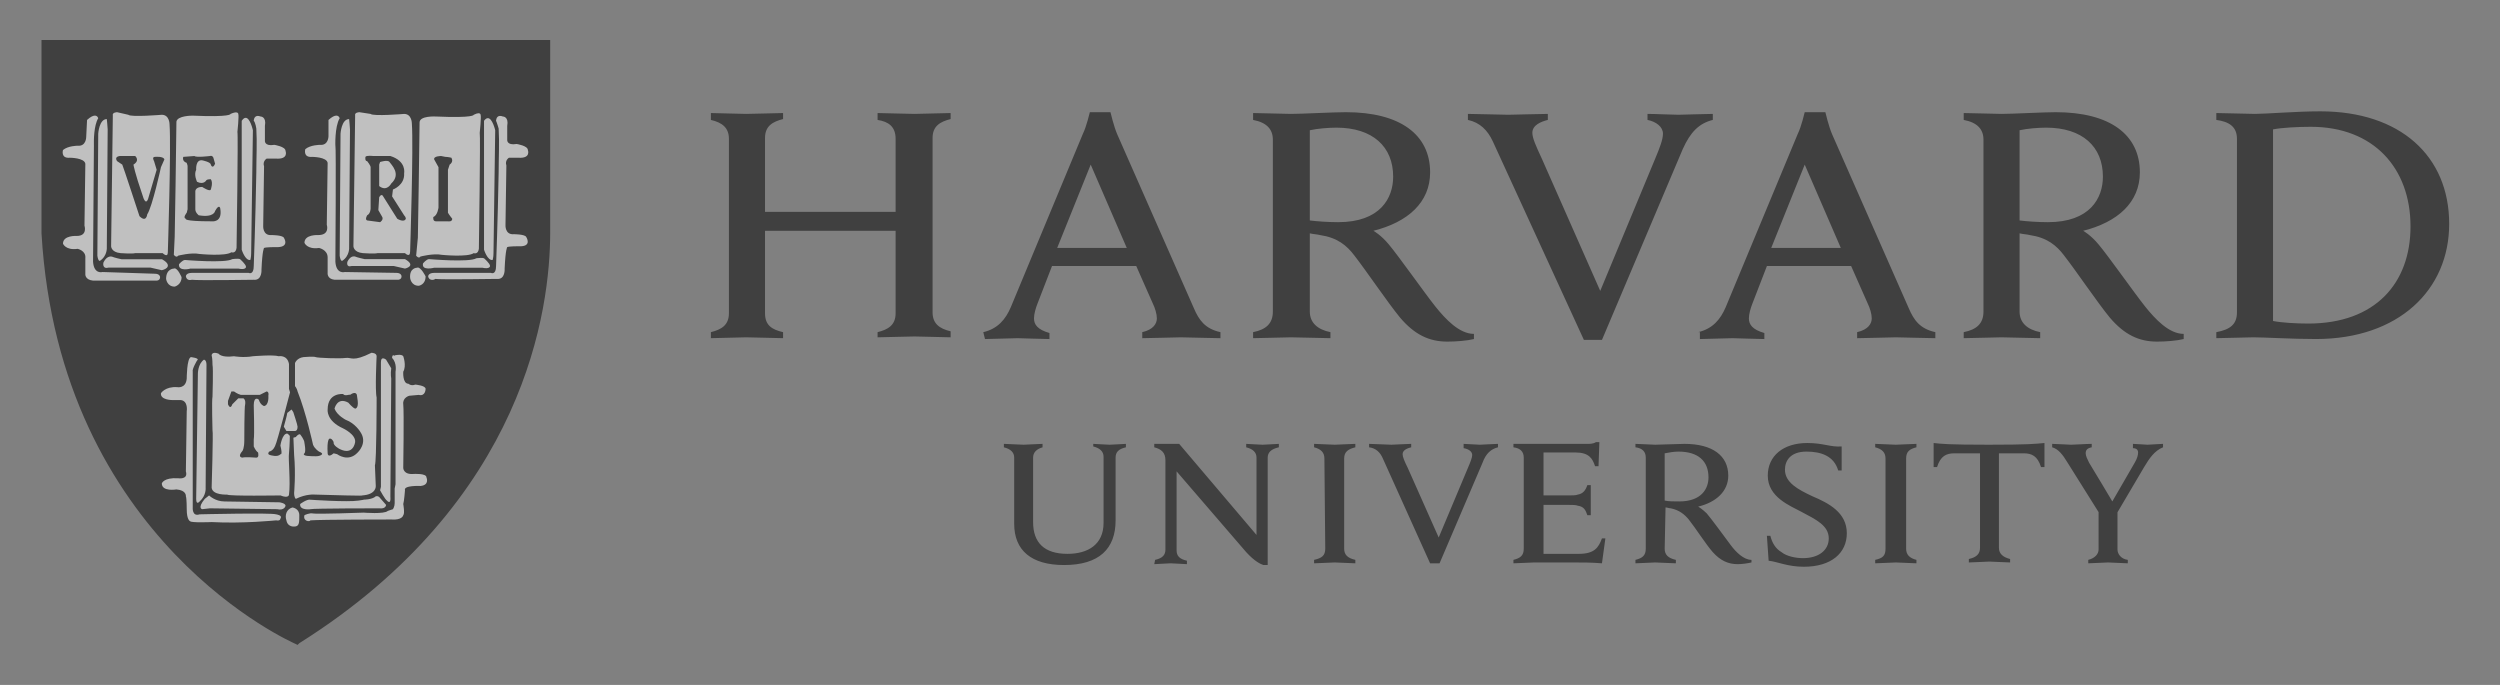 <svg width="146" height="40" viewBox="0 0 146 40" fill="none" xmlns="http://www.w3.org/2000/svg">
<rect x="0" y="0" width="146" height="40" fill="#808080" stroke="none"/>
<g opacity="0.5">
<path d="M59.229 26.725C59.229 26.424 59.029 26.223 58.627 26.123V25.922C58.828 25.922 59.581 25.972 59.781 25.972C59.932 25.972 60.684 25.922 60.885 25.922V26.123C60.534 26.223 60.333 26.424 60.333 26.725V30.488C60.333 31.693 60.986 32.345 62.34 32.345C63.545 32.345 64.448 31.793 64.448 30.539V26.675C64.448 26.374 64.247 26.173 63.846 26.073V25.922C63.996 25.922 64.599 25.972 64.799 25.972C65 25.972 65.602 25.922 65.753 25.922V26.123C65.301 26.223 65.151 26.424 65.151 26.725V30.388C65.151 32.044 64.197 32.998 62.14 32.998C60.233 32.998 59.229 32.145 59.229 30.589L59.229 26.725ZM67.459 32.696C67.91 32.596 68.061 32.395 68.061 32.094V26.875C68.061 26.424 67.81 26.223 67.409 26.123V25.922H68.864L73.38 31.241V26.725C73.38 26.424 73.18 26.223 72.778 26.122V25.922C72.929 25.922 73.531 25.972 73.732 25.972C73.932 25.972 74.534 25.922 74.685 25.922V26.122C74.233 26.223 74.033 26.424 74.033 26.725V32.997H73.782C73.631 32.947 73.28 32.796 72.778 32.245L68.713 27.527V32.144C68.713 32.445 68.864 32.646 69.316 32.746V32.947C69.165 32.947 68.563 32.897 68.362 32.897C68.161 32.897 67.559 32.947 67.409 32.947L67.459 32.696ZM103.187 31.291H103.388C103.488 31.693 103.689 32.044 104.04 32.245C104.342 32.495 104.893 32.596 105.295 32.596C106.198 32.596 106.8 32.144 106.8 31.442C106.8 30.689 106.048 30.338 105.195 29.886C104.542 29.535 103.238 29.033 103.238 27.779C103.238 26.624 104.141 25.872 105.546 25.872C106.499 25.872 106.901 26.123 107.553 26.072V27.477H107.352C107.101 26.624 106.349 26.373 105.496 26.373C104.542 26.373 104.241 26.925 104.241 27.427C104.241 28.18 104.994 28.581 105.847 28.983C106.8 29.384 107.854 29.936 107.854 31.141C107.854 32.295 106.951 33.098 105.345 33.098C104.392 33.098 103.789 32.797 103.288 32.746L103.187 31.291ZM122.607 29.986L120.751 27.026C120.449 26.524 120.199 26.223 119.847 26.122V25.922C120.098 25.922 120.801 25.972 120.951 25.972C121.152 25.972 121.855 25.922 122.156 25.922V26.122C121.905 26.173 121.804 26.273 121.804 26.474C121.804 26.624 121.905 26.825 122.005 27.026C122.105 27.176 123.36 29.284 123.36 29.284L124.665 27.026C124.815 26.775 124.865 26.574 124.865 26.424C124.865 26.273 124.765 26.173 124.564 26.173V25.922C124.765 25.922 125.267 25.972 125.417 25.972C125.568 25.972 126.12 25.922 126.321 25.922V26.122C125.819 26.323 125.518 26.775 125.217 27.277L123.561 30.087M123.661 29.736V32.094C123.661 32.345 123.862 32.646 124.263 32.696V32.897C124.062 32.897 123.31 32.847 123.109 32.847C122.908 32.847 122.206 32.897 121.955 32.897V32.696C122.356 32.596 122.557 32.345 122.557 32.094V29.836M88.385 25.922H92.701C92.851 25.922 93.052 25.922 93.202 25.821H93.403L93.353 27.227H93.152C93.002 26.775 92.801 26.424 91.998 26.424H90.141V28.933H91.597C91.797 28.933 92.048 28.933 92.149 28.883C92.45 28.832 92.6 28.632 92.701 28.331H92.901V30.087H92.701C92.6 29.786 92.5 29.585 92.149 29.535C92.048 29.485 91.797 29.485 91.597 29.485H90.141V32.345H92.199C93.102 32.345 93.353 31.994 93.554 31.442H93.754L93.554 32.897C92.901 32.847 92.5 32.847 91.747 32.847H89.589C89.389 32.847 88.636 32.897 88.385 32.897V32.696C88.787 32.596 88.987 32.445 88.987 32.044V26.725C88.987 26.374 88.787 26.173 88.385 26.123L88.385 25.922ZM77.345 26.775C77.345 26.424 77.144 26.223 76.743 26.122V25.922C76.994 25.922 77.696 25.972 77.947 25.972C78.148 25.972 78.901 25.922 79.152 25.922V26.122C78.75 26.223 78.499 26.373 78.499 26.775V32.044C78.499 32.395 78.7 32.596 79.152 32.696V32.897C78.901 32.897 78.198 32.847 77.947 32.847C77.747 32.847 76.994 32.897 76.743 32.897V32.696C77.195 32.596 77.395 32.445 77.395 32.044L77.345 26.775ZM110.114 26.775C110.114 26.424 109.913 26.223 109.512 26.122V25.922C109.762 25.922 110.515 25.972 110.716 25.972C110.917 25.972 111.669 25.922 111.92 25.922V26.122C111.519 26.223 111.318 26.373 111.318 26.775V32.044C111.318 32.395 111.519 32.596 111.92 32.696V32.897C111.669 32.897 110.967 32.847 110.716 32.847C110.515 32.847 109.762 32.897 109.512 32.897V32.696C109.963 32.596 110.114 32.445 110.114 32.044V26.775ZM116.135 25.972C113.777 25.972 113.375 25.922 112.924 25.872V27.277H113.124C113.325 26.624 113.676 26.474 114.128 26.474H115.633V31.994C115.633 32.345 115.433 32.545 114.981 32.646V32.847C115.232 32.847 115.985 32.796 116.185 32.796C116.386 32.796 117.139 32.847 117.39 32.847V32.646C116.988 32.545 116.737 32.345 116.737 31.994V26.474H118.193C118.644 26.474 118.995 26.624 119.196 27.277H119.397V25.872C118.845 25.922 118.494 25.972 116.135 25.972ZM97.217 32.044C97.217 32.395 97.418 32.596 97.87 32.696V32.897C97.619 32.897 96.866 32.847 96.665 32.847C96.465 32.847 95.762 32.897 95.511 32.897V32.696C95.912 32.596 96.113 32.445 96.113 32.044V26.725C96.113 26.373 95.912 26.173 95.511 26.122V25.922C95.762 25.922 96.465 25.972 96.665 25.972C97.016 25.972 97.97 25.922 98.371 25.922C100.027 25.922 100.931 26.624 100.931 27.779C100.931 28.682 100.228 29.334 99.174 29.585C99.174 29.585 99.425 29.735 99.676 29.986C99.977 30.338 100.78 31.442 101.081 31.843C101.382 32.245 101.834 32.696 102.286 32.696V32.847C102.085 32.897 101.734 32.947 101.483 32.947C100.931 32.947 100.479 32.746 100.027 32.245C99.626 31.793 99.024 30.84 98.622 30.338C98.371 30.037 98.07 29.786 97.569 29.685C97.468 29.685 97.368 29.635 97.267 29.635L97.217 32.044ZM97.217 29.233C97.418 29.284 97.769 29.284 98.07 29.284C99.375 29.284 99.776 28.531 99.776 27.879C99.776 26.925 99.174 26.373 98.02 26.373C97.769 26.373 97.468 26.423 97.217 26.474V29.233ZM80.758 26.775C80.608 26.423 80.357 26.172 79.955 26.122V25.922C80.206 25.922 81.059 25.972 81.26 25.972C81.41 25.972 82.163 25.922 82.414 25.922V26.122C82.213 26.172 81.912 26.273 81.912 26.524C81.912 26.674 82.013 26.925 82.213 27.327L84.02 31.391L85.726 27.327C85.876 26.975 85.977 26.724 85.977 26.574C85.977 26.373 85.776 26.223 85.475 26.172V25.922C85.676 25.922 86.228 25.972 86.428 25.972C86.579 25.972 87.231 25.922 87.482 25.922V26.122C87.081 26.223 86.78 26.474 86.579 27.026L84.07 32.897H83.518L80.758 26.775ZM87.181 8.258C86.88 7.606 86.428 7.154 85.726 7.003V6.652C86.177 6.652 87.733 6.702 88.084 6.702C88.385 6.702 89.891 6.652 90.393 6.652V7.003C89.991 7.104 89.489 7.305 89.489 7.756C89.489 8.057 89.69 8.509 90.041 9.262L93.454 16.989L96.665 9.262C96.916 8.659 97.117 8.158 97.117 7.806C97.117 7.405 96.716 7.104 96.214 7.003V6.652C96.665 6.652 97.669 6.702 98.02 6.702C98.321 6.702 99.526 6.652 100.028 6.652V7.003C99.225 7.204 98.723 7.706 98.271 8.71L93.554 19.85H92.5L87.181 8.258ZM41.516 19.398C42.118 19.248 42.569 18.997 42.569 18.294V8.107C42.569 7.455 42.168 7.154 41.516 7.004V6.602C41.817 6.602 43.222 6.652 43.573 6.652C43.974 6.652 45.43 6.602 45.731 6.602V6.953C45.129 7.104 44.677 7.355 44.677 8.057V12.373H52.304V8.107C52.304 7.405 51.903 7.104 51.251 7.004V6.602C51.552 6.602 53.007 6.652 53.408 6.652C53.76 6.652 55.165 6.602 55.516 6.602V6.953C54.914 7.104 54.462 7.355 54.462 8.057V18.244C54.462 18.896 54.864 19.197 55.516 19.348V19.699C55.215 19.699 53.76 19.649 53.408 19.649C53.007 19.649 51.602 19.699 51.251 19.699V19.398C51.853 19.248 52.304 18.997 52.304 18.294V13.477H44.677V18.294C44.677 18.997 45.078 19.248 45.731 19.398V19.749C45.43 19.749 43.924 19.699 43.573 19.699C43.222 19.699 41.867 19.749 41.516 19.749V19.398ZM129.433 19.398C130.236 19.248 130.638 18.947 130.638 18.244V8.107C130.638 7.405 130.186 7.104 129.433 7.004V6.602C129.885 6.602 131.29 6.652 131.691 6.652C132.344 6.652 134.1 6.502 135.505 6.502C140.172 6.502 143.032 9.111 143.032 13.075C143.032 16.939 140.071 19.799 135.254 19.799C133.849 19.799 132.243 19.699 131.591 19.699C131.19 19.699 129.885 19.749 129.433 19.749V19.398ZM132.745 18.746C133.247 18.846 134.1 18.896 134.803 18.896C138.717 18.896 140.774 16.538 140.774 13.226C140.774 9.814 138.616 7.405 134.953 7.405C134.2 7.405 133.247 7.455 132.745 7.556V18.746ZM76.493 18.194C76.493 18.846 76.945 19.248 77.697 19.398V19.749C77.246 19.749 75.841 19.699 75.389 19.699C75.038 19.699 73.633 19.749 73.181 19.749V19.398C73.934 19.248 74.335 18.896 74.335 18.194V8.158C74.335 7.556 73.984 7.154 73.181 7.004V6.602C73.633 6.602 74.988 6.652 75.389 6.652C76.041 6.652 77.848 6.552 78.601 6.552C81.762 6.552 83.519 7.857 83.519 10.065C83.519 11.821 82.214 12.975 80.207 13.477C80.207 13.477 80.658 13.728 81.11 14.28C81.662 14.932 83.217 17.14 83.82 17.893C84.422 18.646 85.225 19.499 86.078 19.499V19.8C85.676 19.9 85.024 19.95 84.522 19.95C83.468 19.95 82.615 19.549 81.762 18.545C81.06 17.692 79.805 15.835 79.103 14.932C78.651 14.33 78.099 13.878 77.095 13.728C76.895 13.678 76.694 13.678 76.493 13.627L76.493 18.194ZM76.493 12.875C76.894 12.925 77.547 12.975 78.149 12.975C80.608 12.975 81.361 11.57 81.361 10.316C81.361 8.559 80.156 7.455 78.049 7.455C77.597 7.455 76.945 7.505 76.493 7.606V12.875ZM117.943 18.194C117.943 18.846 118.394 19.248 119.147 19.398V19.749C118.695 19.749 117.29 19.699 116.889 19.699C116.538 19.699 115.133 19.749 114.681 19.749V19.398C115.434 19.248 115.835 18.896 115.835 18.194V8.158C115.835 7.556 115.484 7.154 114.681 7.004V6.602C115.133 6.602 116.488 6.652 116.889 6.652C117.541 6.652 119.348 6.552 120.05 6.552C123.212 6.552 124.968 7.857 124.968 10.065C124.968 11.821 123.664 12.975 121.656 13.477C121.656 13.477 122.108 13.728 122.56 14.28C123.112 14.932 124.667 17.14 125.269 17.893C125.871 18.646 126.674 19.499 127.527 19.499V19.8C127.126 19.9 126.474 19.95 125.972 19.95C124.918 19.95 124.065 19.549 123.212 18.545C122.509 17.692 121.255 15.835 120.552 14.932C120.101 14.33 119.549 13.878 118.545 13.728C118.344 13.678 118.144 13.678 117.943 13.627L117.943 18.194ZM117.943 12.875C118.344 12.925 118.997 12.975 119.599 12.975C122.058 12.975 122.81 11.57 122.81 10.316C122.81 8.559 121.606 7.455 119.498 7.455C119.047 7.455 118.394 7.505 117.943 7.606V12.875ZM57.424 19.398C58.277 19.198 58.729 18.645 59.03 17.943L63.245 7.806C63.446 7.405 63.647 6.552 63.647 6.552H64.851C64.851 6.552 65.052 7.405 65.252 7.857L69.719 17.993C70.02 18.696 70.371 19.198 71.274 19.398V19.75C70.772 19.75 69.317 19.699 68.966 19.699C68.615 19.699 67.209 19.75 66.708 19.75V19.398C67.36 19.248 67.561 18.896 67.561 18.595C67.561 18.344 67.46 17.993 67.31 17.692L66.356 15.534H61.438L60.585 17.742C60.485 17.993 60.385 18.344 60.385 18.595C60.385 18.947 60.585 19.248 61.288 19.448V19.8C60.836 19.8 59.682 19.75 59.431 19.75L57.524 19.8L57.424 19.398ZM65.804 14.48L63.697 9.613L61.739 14.48H65.804ZM99.174 19.398C100.027 19.198 100.479 18.645 100.78 17.943L104.995 7.806C105.196 7.405 105.396 6.552 105.396 6.552H106.601C106.601 6.552 106.801 7.405 107.002 7.857L111.468 17.993C111.769 18.696 112.121 19.198 113.024 19.398V19.75C112.522 19.75 111.067 19.699 110.716 19.699C110.364 19.699 108.959 19.75 108.457 19.75V19.398C109.11 19.248 109.31 18.896 109.31 18.595C109.31 18.344 109.21 17.993 109.06 17.692L108.106 15.534H103.188L102.335 17.742C102.235 17.993 102.135 18.344 102.135 18.595C102.135 18.947 102.335 19.248 103.038 19.448V19.8C102.586 19.8 101.432 19.75 101.181 19.75L99.274 19.8V19.398H99.174ZM107.504 14.48L105.396 9.613L103.439 14.48H107.504Z" fill="black"/>
<path d="M2.625 2.538H31.98V13.628C31.98 18.696 30.073 29.485 17.427 37.514C17.427 37.514 3.678 31.794 2.624 13.628L2.625 2.538Z" fill="black"/>
<path d="M12.277 20.034C12.204 20.031 12.14 20.068 12.088 20.112C11.988 20.199 11.928 20.32 11.925 20.326C11.813 20.483 11.577 20.522 11.363 20.516C11.149 20.51 10.965 20.461 10.965 20.461L10.953 20.458L10.942 20.462C10.634 20.565 10.497 20.696 10.441 20.808C10.413 20.865 10.405 20.916 10.405 20.952C10.405 20.981 10.409 20.994 10.411 21.002V22.152C10.4 22.215 10.371 22.254 10.33 22.281C10.289 22.309 10.233 22.323 10.178 22.329C10.067 22.341 9.96 22.318 9.96 22.318H9.959C9.573 22.24 9.308 22.331 9.143 22.443C8.981 22.553 8.916 22.682 8.914 22.686C8.749 22.91 8.858 23.223 8.858 23.223V23.225C8.869 23.254 8.881 23.281 8.895 23.305C8.895 23.306 8.897 23.311 8.897 23.311C9.048 23.713 9.6 23.712 9.6 23.712C9.801 23.863 10.152 23.762 10.152 23.762C10.255 23.762 10.315 23.805 10.351 23.859C10.37 23.933 10.361 24.007 10.361 24.007L10.36 24.016L10.362 24.024C10.366 24.037 10.373 24.107 10.376 24.202C10.379 24.298 10.381 24.423 10.382 24.569C10.384 24.86 10.383 25.23 10.38 25.594C10.374 26.321 10.361 27.024 10.361 27.024C10.361 27.269 10.313 27.413 10.313 27.413L10.311 27.419V27.426C10.311 27.438 10.307 27.444 10.294 27.455C10.28 27.466 10.256 27.478 10.224 27.486C10.16 27.503 10.068 27.51 9.976 27.51C9.792 27.51 9.605 27.485 9.605 27.485L9.6 27.485L9.595 27.485C9.072 27.538 8.911 28.007 8.909 28.012V28.013C8.867 28.11 8.871 28.209 8.899 28.298C8.913 28.343 8.933 28.385 8.957 28.425C9.05 28.653 9.299 28.831 9.299 28.831C9.299 28.931 10.252 28.981 10.252 28.981C10.31 28.996 10.35 29.036 10.379 29.085C10.382 29.094 10.385 29.102 10.388 29.111C10.411 29.199 10.411 29.282 10.411 29.282C10.404 29.309 10.401 29.339 10.399 29.382C10.397 29.431 10.396 29.491 10.398 29.558C10.4 29.694 10.408 29.859 10.417 30.019C10.436 30.34 10.461 30.64 10.461 30.64L10.462 30.642V30.644C10.468 30.676 10.483 30.704 10.502 30.729C10.502 30.729 10.503 30.737 10.503 30.737C10.554 31.038 11.507 30.938 11.507 30.938C11.507 30.938 14.849 30.861 15.752 30.876C15.881 30.878 15.96 30.882 15.972 30.888C16.073 30.888 16.324 30.838 16.324 30.838L16.675 31.089C16.816 31.199 16.962 31.23 17.096 31.222C17.123 31.22 17.15 31.216 17.176 31.212C17.433 31.165 17.629 30.988 17.629 30.988L18.131 30.888C18.231 30.888 22.296 30.838 22.296 30.838C22.647 30.939 22.798 30.787 22.798 30.787L23.45 30.737C23.475 30.737 23.498 30.735 23.52 30.732C23.679 30.702 23.762 30.575 23.804 30.45C23.817 30.425 23.83 30.401 23.84 30.376C23.893 30.23 23.892 30.086 23.892 30.086V29.237C23.9 29.17 23.915 29.117 23.933 29.07C24.024 28.909 24.152 28.881 24.152 28.881L24.754 28.78L25.056 28.63C25.172 28.601 25.233 28.52 25.267 28.422C25.276 28.409 25.286 28.395 25.293 28.38C25.335 28.292 25.347 28.189 25.347 28.091C25.347 27.896 25.295 27.716 25.295 27.716L25.294 27.712L25.293 27.708C25.183 27.488 24.93 27.398 24.711 27.36C24.492 27.321 24.299 27.334 24.299 27.334H24.298C24.057 27.359 23.965 27.289 23.924 27.222C23.882 27.154 23.892 27.081 23.892 27.081V27.078L23.942 23.968C23.962 23.851 23.996 23.758 24.03 23.683C24.069 23.608 24.102 23.562 24.102 23.562C24.253 23.612 24.754 23.461 24.754 23.461C25.042 23.432 25.162 23.255 25.215 23.109C25.219 23.101 25.226 23.092 25.23 23.084C25.296 22.945 25.296 22.817 25.296 22.813C25.323 22.616 25.186 22.454 25.05 22.344C24.913 22.233 24.771 22.169 24.771 22.169L24.763 22.165H24.058C24.039 22.161 24.023 22.151 24.006 22.129C23.989 22.107 23.973 22.073 23.961 22.033C23.937 21.952 23.926 21.843 23.923 21.735C23.917 21.519 23.942 21.309 23.942 21.309L23.942 21.306V20.902C23.942 20.707 23.803 20.57 23.672 20.485C23.541 20.399 23.411 20.361 23.411 20.361L23.405 20.359H22.511C22.49 20.326 22.468 20.293 22.434 20.271C22.39 20.242 22.338 20.221 22.289 20.204C22.191 20.172 22.1 20.159 22.1 20.159C21.936 20.108 21.693 20.108 21.693 20.108H21.68L21.67 20.115C21.357 20.331 20.809 20.422 20.342 20.453C19.874 20.485 19.488 20.46 19.488 20.46L17.914 20.358L17.9 20.371C17.905 20.366 17.895 20.375 17.879 20.38C17.862 20.385 17.839 20.392 17.813 20.398C17.761 20.409 17.694 20.42 17.629 20.429C17.498 20.448 17.373 20.46 17.373 20.46L17.347 20.462L17.339 20.488C17.295 20.617 17.164 20.662 17.164 20.662L17.026 20.709C16.934 20.631 16.791 20.572 16.655 20.531C16.512 20.487 16.393 20.463 16.388 20.462C16.387 20.462 16.386 20.461 16.385 20.46C16.38 20.458 16.375 20.457 16.371 20.456C16.363 20.454 16.355 20.453 16.345 20.452C16.324 20.45 16.298 20.45 16.265 20.449C16.2 20.449 16.112 20.451 16.007 20.454C15.797 20.461 15.522 20.475 15.249 20.491C14.704 20.522 14.165 20.56 14.164 20.56C13.542 20.585 13.122 20.485 12.858 20.381C12.594 20.276 12.489 20.171 12.489 20.171C12.423 20.081 12.35 20.037 12.277 20.034ZM12.274 20.116C12.318 20.118 12.369 20.143 12.427 20.224L12.428 20.226L12.43 20.229C12.43 20.229 12.552 20.349 12.827 20.457C13.103 20.566 13.535 20.668 14.167 20.643H14.17C14.17 20.643 14.709 20.604 15.254 20.573C15.527 20.557 15.801 20.544 16.01 20.537C16.114 20.533 16.203 20.531 16.265 20.532C16.297 20.532 16.321 20.533 16.338 20.535C16.345 20.535 16.349 20.536 16.353 20.537L16.355 20.539L16.366 20.542C16.366 20.542 16.491 20.566 16.633 20.609C16.775 20.652 16.936 20.718 16.999 20.781L17.016 20.798L17.191 20.741C17.191 20.741 17.298 20.678 17.37 20.569C17.314 20.705 17.177 20.751 17.177 20.751L17.027 20.852C16.877 20.702 16.374 20.601 16.374 20.601C16.324 20.551 14.166 20.701 14.166 20.701C12.912 20.752 12.46 20.301 12.46 20.301C12.209 19.949 11.958 20.451 11.958 20.451C11.707 20.802 10.954 20.602 10.954 20.602C10.677 20.694 10.552 20.807 10.495 20.903C10.499 20.886 10.505 20.867 10.515 20.846C10.559 20.758 10.676 20.641 10.963 20.544C10.979 20.548 11.147 20.592 11.362 20.599C11.587 20.605 11.853 20.569 11.992 20.374L11.994 20.372L11.996 20.369C11.996 20.369 12.057 20.248 12.142 20.174C12.185 20.137 12.23 20.114 12.274 20.116ZM21.705 20.192C21.723 20.192 21.95 20.195 22.082 20.239L22.086 20.24L22.089 20.241C22.089 20.241 22.175 20.253 22.265 20.283C22.31 20.298 22.356 20.317 22.391 20.34C22.397 20.343 22.4 20.348 22.405 20.351C22.284 20.277 22.095 20.25 22.095 20.25C21.945 20.199 21.693 20.2 21.693 20.2C21.041 20.651 19.485 20.551 19.485 20.551L17.93 20.45C17.88 20.5 17.395 20.549 17.384 20.55C17.386 20.547 17.389 20.544 17.391 20.541C17.398 20.54 17.513 20.529 17.642 20.51C17.708 20.501 17.776 20.49 17.832 20.478C17.86 20.472 17.884 20.465 17.905 20.458C17.917 20.454 17.926 20.448 17.936 20.443L19.483 20.542C19.483 20.542 19.875 20.567 20.349 20.536C20.817 20.505 21.364 20.421 21.705 20.192ZM22.491 20.442H23.393C23.396 20.443 23.467 20.47 23.55 20.513C23.466 20.471 23.4 20.451 23.4 20.451H22.496C22.495 20.448 22.492 20.445 22.491 20.442ZM23.567 20.522C23.589 20.534 23.606 20.54 23.629 20.554C23.635 20.558 23.64 20.564 23.647 20.568C23.619 20.551 23.593 20.535 23.567 20.522ZM23.925 22.15C23.93 22.159 23.935 22.17 23.942 22.178C23.967 22.212 24.002 22.238 24.044 22.247L24.048 22.248H24.744C24.75 22.25 24.875 22.308 24.999 22.409C25.086 22.479 25.162 22.567 25.197 22.665C25.107 22.52 24.942 22.409 24.84 22.352C24.789 22.323 24.754 22.308 24.754 22.308H24.052C23.991 22.295 23.951 22.234 23.925 22.15ZM10.428 22.303C10.302 22.542 9.951 22.458 9.951 22.458C9.198 22.307 8.947 22.809 8.947 22.809C8.94 22.819 8.936 22.828 8.931 22.838C8.942 22.801 8.957 22.765 8.982 22.733L8.986 22.727C8.986 22.727 9.043 22.611 9.191 22.511C9.34 22.41 9.577 22.325 9.943 22.398C9.943 22.398 10.06 22.424 10.188 22.41C10.252 22.404 10.32 22.388 10.377 22.35C10.396 22.337 10.413 22.321 10.428 22.303ZM23.86 27.271C23.921 27.363 24.053 27.442 24.306 27.417C24.306 27.417 24.491 27.405 24.698 27.441C24.906 27.478 25.128 27.563 25.219 27.744C25.219 27.745 25.225 27.77 25.227 27.779C24.991 27.431 24.303 27.476 24.303 27.476C23.975 27.509 23.885 27.371 23.86 27.271ZM10.358 27.507C10.357 27.509 10.353 27.526 10.353 27.526C10.353 27.551 10.341 27.572 10.32 27.588C10.3 27.605 10.27 27.617 10.235 27.627C10.023 27.683 9.6 27.627 9.6 27.627C9.237 27.663 9.059 27.908 8.987 28.041C8.987 28.041 9.127 27.616 9.604 27.568C9.612 27.569 9.79 27.592 9.977 27.592C10.073 27.592 10.169 27.586 10.246 27.566C10.284 27.556 10.319 27.542 10.347 27.52C10.351 27.516 10.354 27.511 10.358 27.507ZM13.854 6.105L13.839 6.118C13.056 6.754 11.918 6.461 11.918 6.461L11.913 6.46H11.908C10.803 6.46 10.447 6.51 10.447 6.51L10.431 6.513L10.421 6.524C10.307 6.661 10.167 6.66 10.044 6.624C9.924 6.59 9.833 6.523 9.828 6.519C9.806 6.486 9.77 6.468 9.73 6.454C9.686 6.438 9.635 6.429 9.586 6.422C9.489 6.409 9.399 6.409 9.399 6.409H9.397L9.396 6.41C8.295 6.485 7.608 6.422 7.199 6.341C6.994 6.301 6.859 6.256 6.775 6.222C6.692 6.187 6.663 6.166 6.663 6.166L6.668 6.171C6.652 6.155 6.636 6.149 6.618 6.143C6.599 6.138 6.577 6.133 6.554 6.13C6.507 6.122 6.451 6.118 6.397 6.115C6.289 6.108 6.187 6.108 6.187 6.108H6.162L6.15 6.13C6.106 6.218 5.971 6.401 5.961 6.415C5.955 6.417 5.941 6.421 5.917 6.424C5.889 6.427 5.852 6.429 5.81 6.43C5.727 6.433 5.624 6.431 5.524 6.428C5.324 6.422 5.137 6.41 5.137 6.41L5.135 6.409H5.134C4.924 6.409 4.798 6.477 4.728 6.547C4.658 6.618 4.642 6.693 4.642 6.693L4.641 6.696L4.591 7.656V7.659C4.616 7.957 4.586 8.077 4.565 8.109C4.555 8.126 4.555 8.122 4.555 8.122L4.52 8.1L4.497 8.134C4.484 8.154 4.434 8.18 4.362 8.196C4.291 8.211 4.203 8.219 4.116 8.222C3.944 8.228 3.782 8.216 3.782 8.216L3.778 8.215L3.774 8.216C3.638 8.23 3.536 8.297 3.465 8.386C3.393 8.475 3.351 8.585 3.325 8.693C3.273 8.907 3.286 9.113 3.286 9.113V9.118C3.314 9.254 3.391 9.35 3.488 9.411C3.585 9.472 3.701 9.502 3.812 9.515C4.027 9.54 4.215 9.504 4.226 9.502H4.227C4.494 9.527 4.591 9.609 4.627 9.676C4.663 9.742 4.643 9.8 4.643 9.8L4.641 9.806V9.813C4.641 9.917 4.654 10.742 4.666 11.545C4.679 12.345 4.691 13.114 4.691 13.12C4.679 13.227 4.65 13.295 4.616 13.336C4.583 13.378 4.544 13.396 4.505 13.404C4.426 13.42 4.347 13.388 4.347 13.388L4.339 13.384H4.331C3.77 13.384 3.512 13.58 3.404 13.782C3.297 13.983 3.337 14.182 3.337 14.184C3.365 14.548 3.594 14.716 3.811 14.782C4.028 14.848 4.235 14.821 4.235 14.821L4.23 14.822C4.499 14.822 4.609 14.893 4.655 14.955C4.702 15.018 4.692 15.075 4.692 15.075L4.69 15.088L4.696 15.101C4.694 15.097 4.702 15.126 4.703 15.164C4.705 15.202 4.707 15.253 4.705 15.311C4.703 15.428 4.695 15.575 4.686 15.719C4.667 16.007 4.642 16.282 4.642 16.282V16.288L4.643 16.293C4.695 16.582 4.862 16.7 5.012 16.734C5.151 16.766 5.266 16.733 5.284 16.729H5.286L9.291 16.829C9.863 17.246 10.232 17.258 10.454 17.144C10.665 17.035 10.721 16.84 10.728 16.818L10.798 16.828C10.842 16.836 10.93 16.84 11.058 16.843C11.187 16.847 11.353 16.849 11.544 16.85C11.928 16.853 12.41 16.851 12.887 16.848C13.364 16.845 13.835 16.84 14.193 16.836C14.549 16.832 14.792 16.83 14.816 16.829H14.819C14.983 16.866 15.112 16.858 15.211 16.82C15.312 16.781 15.38 16.712 15.425 16.64C15.513 16.498 15.513 16.34 15.513 16.338V16.337L15.563 15.141C15.583 15.062 15.669 15.005 15.757 14.969C15.842 14.935 15.92 14.924 15.925 14.923C16.483 14.997 16.756 14.8 16.875 14.581C16.995 14.362 16.968 14.127 16.968 14.126V14.124C16.942 13.759 16.725 13.579 16.521 13.5C16.317 13.421 16.122 13.435 16.122 13.435L16.125 13.434C15.858 13.434 15.736 13.342 15.675 13.252C15.613 13.163 15.613 13.077 15.613 13.076V13.075C15.627 12.988 15.635 12.771 15.642 12.478C15.649 12.181 15.654 11.814 15.657 11.457C15.663 10.741 15.664 10.064 15.664 10.064C15.664 10.002 15.699 9.903 15.735 9.824C15.767 9.754 15.792 9.714 15.799 9.701C16.108 9.733 16.344 9.714 16.51 9.655C16.682 9.594 16.789 9.493 16.85 9.388C16.971 9.18 16.917 8.961 16.915 8.956C16.938 8.767 16.91 8.624 16.844 8.525C16.776 8.424 16.676 8.367 16.575 8.337C16.381 8.279 16.187 8.314 16.174 8.316C15.831 8.316 15.713 8.221 15.672 8.138C15.63 8.055 15.661 7.97 15.661 7.97L15.662 7.966L15.663 7.962C15.739 7.481 15.714 7.149 15.669 6.937C15.624 6.725 15.555 6.627 15.555 6.627L15.551 6.621L15.544 6.616C15.493 6.582 15.419 6.569 15.33 6.56C15.24 6.55 15.137 6.547 15.039 6.547C14.842 6.547 14.666 6.56 14.666 6.56L14.653 6.56L14.645 6.567C14.609 6.594 14.57 6.591 14.516 6.564C14.463 6.538 14.402 6.486 14.348 6.428C14.238 6.313 14.152 6.177 14.152 6.177L14.142 6.162L13.854 6.105ZM28.055 6.105L28.04 6.118C27.257 6.754 26.119 6.461 26.119 6.461L26.114 6.46H26.109C25.053 6.46 24.698 6.51 24.698 6.51L24.683 6.513L24.673 6.524C24.559 6.661 24.419 6.66 24.296 6.624C24.177 6.591 24.088 6.526 24.081 6.52C24.058 6.487 24.021 6.468 23.982 6.454C23.937 6.438 23.887 6.429 23.838 6.422C23.74 6.409 23.651 6.409 23.651 6.409H23.649L23.648 6.41C22.546 6.485 21.86 6.422 21.45 6.341C21.246 6.301 21.11 6.256 21.027 6.222C20.943 6.187 20.914 6.166 20.914 6.166L20.919 6.171C20.903 6.155 20.887 6.149 20.868 6.143C20.849 6.138 20.829 6.133 20.805 6.13C20.758 6.122 20.702 6.118 20.648 6.115C20.54 6.108 20.439 6.108 20.439 6.108H20.413L20.402 6.13C20.358 6.218 20.221 6.403 20.212 6.416C20.205 6.418 20.191 6.421 20.167 6.424C20.139 6.427 20.103 6.429 20.061 6.43C19.978 6.433 19.875 6.431 19.775 6.428C19.576 6.422 19.387 6.41 19.387 6.41L19.386 6.409H19.385C19.152 6.409 19.015 6.475 18.937 6.545C18.86 6.615 18.842 6.693 18.842 6.693V7.709C18.867 7.981 18.836 8.089 18.818 8.114C18.809 8.127 18.81 8.122 18.808 8.122C18.806 8.122 18.805 8.122 18.805 8.122L18.772 8.1L18.748 8.134C18.735 8.154 18.685 8.18 18.614 8.196C18.543 8.211 18.453 8.219 18.367 8.222C18.194 8.228 18.033 8.216 18.033 8.216L18.03 8.215L18.026 8.216C17.878 8.23 17.767 8.295 17.688 8.384C17.609 8.473 17.561 8.584 17.532 8.692C17.473 8.907 17.487 9.113 17.487 9.113V9.115L17.488 9.118C17.515 9.254 17.593 9.35 17.69 9.411C17.787 9.472 17.902 9.502 18.012 9.515C18.227 9.54 18.417 9.504 18.428 9.502H18.429C18.696 9.527 18.792 9.609 18.828 9.676C18.863 9.742 18.844 9.8 18.844 9.8L18.843 9.801V9.803C18.834 9.841 18.831 9.906 18.828 10.011C18.824 10.116 18.822 10.254 18.821 10.415C18.818 10.735 18.82 11.143 18.823 11.545C18.829 12.345 18.842 13.114 18.842 13.12C18.83 13.227 18.8 13.295 18.767 13.336C18.733 13.378 18.695 13.396 18.655 13.404C18.576 13.42 18.498 13.388 18.498 13.388L18.49 13.384H18.482C17.92 13.384 17.662 13.58 17.554 13.782C17.447 13.983 17.487 14.182 17.488 14.184C17.515 14.548 17.745 14.716 17.961 14.782C18.178 14.848 18.387 14.821 18.387 14.821L18.382 14.822C18.624 14.822 18.734 14.892 18.788 14.957C18.842 15.022 18.842 15.082 18.842 15.082V15.091L18.846 15.1C18.844 15.097 18.852 15.126 18.854 15.164C18.856 15.202 18.856 15.253 18.855 15.311C18.853 15.428 18.845 15.575 18.835 15.719C18.817 16.007 18.792 16.282 18.792 16.282L18.791 16.287L18.792 16.293C18.845 16.582 19.012 16.7 19.163 16.734C19.302 16.766 19.416 16.734 19.434 16.729H19.436L23.442 16.83C24.014 17.247 24.382 17.259 24.603 17.145C24.817 17.035 24.885 16.826 24.891 16.807L24.892 16.806C24.91 16.771 24.949 16.755 24.968 16.755C24.977 16.755 24.977 16.757 24.975 16.754C24.973 16.751 24.977 16.753 24.968 16.77L24.943 16.82L24.998 16.829C25.043 16.837 25.131 16.84 25.259 16.844C25.387 16.847 25.553 16.85 25.745 16.851C26.128 16.853 26.611 16.852 27.088 16.849C27.564 16.846 28.035 16.841 28.392 16.837C28.75 16.833 28.998 16.83 29.019 16.83C29.196 16.867 29.33 16.858 29.432 16.819C29.535 16.781 29.603 16.712 29.645 16.639C29.728 16.494 29.712 16.332 29.712 16.332L29.713 16.338L29.763 15.14C29.784 15.062 29.868 15.004 29.956 14.969C30.043 14.934 30.121 14.925 30.126 14.924C30.683 14.998 30.956 14.8 31.076 14.581C31.195 14.361 31.168 14.128 31.168 14.126V14.124C31.141 13.759 30.926 13.579 30.722 13.5C30.518 13.421 30.321 13.435 30.321 13.435L30.325 13.434C30.033 13.434 29.913 13.341 29.858 13.253C29.803 13.165 29.814 13.079 29.814 13.079V13.075C29.814 12.778 29.864 10.065 29.864 10.065V10.064C29.864 10.002 29.899 9.903 29.936 9.823C29.968 9.754 29.993 9.714 30 9.701C30.309 9.732 30.546 9.714 30.711 9.655C30.884 9.593 30.99 9.492 31.051 9.387C31.172 9.179 31.118 8.96 31.117 8.955C31.14 8.767 31.11 8.624 31.044 8.525C30.977 8.423 30.876 8.367 30.776 8.337C30.58 8.278 30.386 8.314 30.375 8.316C30.032 8.316 29.915 8.221 29.873 8.138C29.831 8.055 29.862 7.97 29.862 7.97L29.864 7.962C29.94 7.481 29.915 7.149 29.87 6.937C29.825 6.724 29.756 6.627 29.756 6.627L29.752 6.621L29.746 6.616C29.694 6.582 29.62 6.569 29.531 6.559C29.442 6.55 29.338 6.547 29.24 6.547C29.044 6.547 28.866 6.559 28.866 6.559L28.855 6.56L28.845 6.567C28.809 6.594 28.771 6.591 28.718 6.564C28.664 6.538 28.603 6.486 28.548 6.428C28.439 6.313 28.353 6.177 28.353 6.177L28.343 6.162L28.055 6.105Z" fill="black"/>
<path d="M17.378 37.663L17.278 37.613C17.177 37.563 3.478 31.642 2.424 13.627V2.336H32.131V13.576C32.131 17.992 30.726 29.233 17.478 37.563L17.378 37.663ZM2.776 2.686V13.575C3.779 30.637 16.224 36.759 17.378 37.261C30.375 28.981 31.78 17.941 31.78 13.575V2.686H2.776Z" fill="black"/>
<path d="M6.84 6.553C6.84 6.553 6.539 6.553 6.589 6.754L6.489 14.381C6.489 14.381 6.489 14.732 7.041 14.783C7.041 14.783 7.743 14.833 7.894 14.783H9.5C9.5 14.783 9.801 15.083 9.801 14.732C9.801 14.732 10.001 8.56 9.901 7.256C9.901 7.256 9.901 6.703 9.449 6.703C9.449 6.703 7.643 6.853 7.493 6.703L6.84 6.553ZM13.806 6.565C13.739 6.559 13.633 6.577 13.463 6.653C13.463 6.653 13.514 6.854 11.256 6.754C11.206 6.754 10.353 6.753 10.303 7.105C10.303 7.105 10.253 10.718 10.253 10.818L10.202 13.829L10.152 14.883C10.152 14.883 10.302 15.083 10.403 14.932C10.403 14.932 11.155 14.732 11.657 14.832C11.657 14.832 13.163 14.982 13.514 14.732C13.514 14.732 13.765 14.832 13.815 14.481C13.815 14.481 13.916 7.807 13.865 7.706C13.865 7.706 13.966 6.753 13.915 6.653C13.915 6.653 13.916 6.574 13.806 6.565ZM5.533 6.752C5.434 6.755 5.291 6.816 5.084 7.005L5.034 8.008C5.034 8.008 5.034 8.56 4.532 8.51C4.532 8.51 3.979 8.51 3.678 8.761C3.678 8.761 3.528 9.262 4.08 9.212C4.08 9.212 4.934 9.212 4.984 9.564L4.933 13.176C4.933 13.176 5.134 13.779 4.482 13.779C4.482 13.779 3.678 13.728 3.678 14.23C3.678 14.23 3.829 14.632 4.532 14.532C4.532 14.532 5.034 14.632 4.984 15.083V15.986C4.984 15.986 4.933 16.338 5.435 16.388H9.148C9.148 16.388 9.349 16.388 9.349 16.187C9.349 16.187 9.349 15.986 9.048 15.986L5.987 15.886C5.987 15.886 5.485 16.037 5.434 15.284C5.434 15.284 5.483 8.841 5.484 8.557C5.484 8.557 5.485 8.56 5.485 8.56C5.485 8.56 5.485 8.536 5.484 8.534C5.484 8.531 5.485 8.46 5.485 8.459C5.484 8.457 5.484 8.457 5.483 8.455C5.478 8.209 5.477 7.336 5.736 6.904C5.736 6.904 5.697 6.747 5.533 6.752ZM15.035 6.77C14.819 6.789 14.819 7.055 14.819 7.055C14.919 7.155 14.969 7.506 14.969 7.506C15.019 8.309 14.969 9.212 14.969 10.065C14.919 12.926 14.819 15.535 14.819 15.535C14.819 16.087 14.518 15.936 14.518 15.936H11.206C10.854 15.936 10.855 16.137 10.855 16.137C10.905 16.438 11.206 16.338 11.206 16.338C11.507 16.388 14.819 16.338 14.819 16.338C15.321 16.388 15.271 15.735 15.271 15.735C15.321 14.581 15.421 14.481 15.421 14.481C15.521 14.43 16.074 14.431 16.074 14.431C16.977 14.481 16.575 13.879 16.575 13.879C16.475 13.728 15.873 13.728 15.873 13.728C15.321 13.778 15.371 13.176 15.371 13.176L15.421 9.714C15.32 9.413 15.572 9.263 15.572 9.263H16.123C16.876 9.313 16.675 8.811 16.675 8.811C16.675 8.56 16.024 8.459 16.024 8.459C15.421 8.559 15.471 8.208 15.471 8.208V7.356C15.571 6.804 15.22 6.804 15.22 6.804C15.145 6.776 15.084 6.766 15.035 6.77ZM14.326 6.882C14.262 6.891 14.192 6.942 14.116 7.055V14.582C14.116 14.582 14.317 15.233 14.618 15.183C14.618 15.183 14.668 15.033 14.668 14.783L14.769 7.606C14.769 7.606 14.604 6.845 14.326 6.882ZM6.238 6.954C5.787 6.954 5.737 7.807 5.737 7.807L5.686 14.933C5.736 15.284 5.836 15.233 5.836 15.233C6.288 14.932 6.238 14.431 6.238 14.431C6.238 14.431 6.288 7.657 6.288 7.556C6.288 7.456 6.238 6.954 6.238 6.954ZM6.447 14.979C6.426 14.98 6.402 14.984 6.377 14.991C6.276 15.02 6.152 15.106 6.048 15.315L6.046 15.319L6.045 15.323C6.045 15.323 6.015 15.416 6.038 15.508C6.05 15.554 6.079 15.602 6.132 15.628C6.184 15.652 6.252 15.653 6.341 15.629H8.791L9.449 15.78L9.458 15.778C9.458 15.778 9.505 15.768 9.563 15.746C9.621 15.725 9.691 15.693 9.743 15.641C9.769 15.615 9.791 15.583 9.8 15.545C9.809 15.507 9.804 15.463 9.784 15.421C9.744 15.335 9.65 15.249 9.471 15.146L9.461 15.14H7.096C7.092 15.139 6.985 15.116 6.863 15.086C6.738 15.054 6.595 15.013 6.558 14.994L6.556 14.993H6.555C6.555 14.993 6.511 14.976 6.447 14.979ZM13.903 15.112C13.761 15.105 13.565 15.133 13.565 15.133C13.163 15.384 10.805 15.183 10.805 15.183C10.654 15.183 10.453 15.434 10.453 15.434C10.402 15.886 11.155 15.685 11.105 15.685H13.915C14.367 15.786 14.367 15.585 14.367 15.585C14.367 15.435 14.016 15.133 14.016 15.133C13.991 15.121 13.95 15.114 13.903 15.112ZM10.19 15.674C10.177 15.675 10.164 15.679 10.152 15.685C10.152 15.685 9.7 15.686 9.7 16.288C9.7 16.288 9.75 16.739 10.202 16.739C10.202 16.739 10.604 16.639 10.604 16.187C10.604 16.187 10.383 15.658 10.19 15.674ZM20.991 6.553C20.991 6.553 20.689 6.553 20.74 6.754L20.64 14.381C20.64 14.381 20.64 14.732 21.192 14.783C21.192 14.783 21.895 14.833 22.045 14.783H23.651C23.651 14.783 23.951 15.083 23.951 14.682C23.951 14.682 24.153 8.509 24.052 7.205C24.052 7.205 24.052 6.653 23.601 6.653C23.601 6.653 21.794 6.803 21.643 6.653L20.991 6.553ZM27.936 6.614C27.877 6.617 27.791 6.64 27.665 6.703C27.665 6.703 27.715 6.904 25.457 6.804C25.407 6.804 24.503 6.753 24.503 7.155C24.503 7.155 24.453 10.768 24.453 10.868L24.403 13.879L24.303 14.932C24.303 14.932 24.454 15.133 24.554 14.982C24.554 14.982 25.307 14.782 25.809 14.883C25.809 14.883 27.314 15.033 27.665 14.783C27.665 14.783 27.916 14.883 27.966 14.532C27.966 14.532 28.066 7.858 28.016 7.757C28.016 7.757 28.117 6.803 28.067 6.703C28.067 6.703 28.067 6.609 27.936 6.614ZM19.633 6.752C19.535 6.755 19.391 6.816 19.184 7.005V7.957C19.184 7.957 19.184 8.509 18.683 8.459C18.683 8.459 18.131 8.459 17.83 8.71C17.83 8.71 17.679 9.212 18.231 9.162C18.231 9.162 19.084 9.162 19.134 9.514L19.084 13.126C19.084 13.126 19.285 13.728 18.583 13.728C18.583 13.728 17.78 13.678 17.78 14.18C17.78 14.18 17.93 14.581 18.633 14.481C18.633 14.481 19.134 14.582 19.134 15.034V15.936C19.134 15.936 19.085 16.288 19.536 16.338H23.249C23.249 16.338 23.45 16.338 23.45 16.137C23.45 16.137 23.45 15.936 23.149 15.936L20.138 15.886C20.138 15.886 19.636 16.037 19.586 15.284C19.586 15.284 19.636 8.559 19.586 8.459V8.56C19.586 8.56 19.536 7.405 19.837 6.904C19.837 6.904 19.797 6.747 19.633 6.752ZM29.185 6.77C28.97 6.789 28.97 7.055 28.97 7.055C29.02 7.155 29.121 7.506 29.121 7.506C29.171 8.309 29.121 9.212 29.121 10.065C29.07 12.926 28.97 15.535 28.97 15.535C28.97 16.087 28.669 15.936 28.669 15.936H25.357C25.006 15.936 25.005 16.137 25.005 16.137C25.055 16.438 25.407 16.338 25.407 16.288C25.708 16.338 29.02 16.288 29.02 16.288C29.521 16.338 29.471 15.685 29.471 15.685C29.522 14.531 29.622 14.431 29.622 14.431C29.723 14.38 30.274 14.381 30.274 14.381C31.127 14.431 30.726 13.829 30.726 13.829C30.626 13.678 30.023 13.678 30.023 13.678C29.471 13.728 29.521 13.126 29.521 13.126L29.572 9.664C29.472 9.363 29.722 9.212 29.722 9.212H30.274C31.027 9.262 30.827 8.761 30.827 8.761C30.827 8.51 30.174 8.409 30.174 8.409C29.572 8.509 29.622 8.158 29.622 8.158V7.356C29.723 6.804 29.371 6.804 29.371 6.804C29.296 6.776 29.235 6.766 29.185 6.77ZM28.477 6.901C28.413 6.906 28.342 6.951 28.267 7.055V14.582C28.267 14.582 28.468 15.233 28.769 15.183C28.769 15.183 28.82 15.033 28.82 14.783L28.92 7.606C28.92 7.606 28.754 6.878 28.477 6.901ZM20.389 6.954C19.937 6.954 19.887 7.807 19.887 7.807L19.837 14.933C19.887 15.284 19.987 15.233 19.987 15.233C20.439 14.932 20.389 14.431 20.389 14.431C20.389 14.431 20.439 7.657 20.439 7.556C20.439 7.456 20.389 6.954 20.389 6.954ZM20.676 14.972C20.588 14.969 20.427 15.008 20.289 15.284C20.289 15.284 20.189 15.636 20.54 15.535H22.998L23.651 15.685C23.651 15.685 24.353 15.535 23.651 15.133H21.293C21.293 15.133 20.84 15.033 20.74 14.983C20.74 14.983 20.716 14.973 20.676 14.972ZM28.081 15.061C27.953 15.063 27.816 15.084 27.816 15.084C27.415 15.334 25.056 15.133 25.056 15.133C24.905 15.133 24.704 15.384 24.704 15.384C24.604 15.836 25.357 15.635 25.357 15.635H28.167C28.619 15.736 28.619 15.535 28.619 15.535C28.619 15.385 28.267 15.084 28.267 15.084C28.229 15.065 28.157 15.059 28.081 15.061ZM24.392 15.624C24.378 15.626 24.366 15.629 24.354 15.635C24.354 15.635 23.901 15.635 23.952 16.237C23.952 16.237 24.002 16.689 24.453 16.689C24.453 16.689 24.855 16.639 24.855 16.137C24.855 16.137 24.59 15.608 24.392 15.624ZM16.927 25.37C16.927 25.37 16.927 25.922 16.877 26.474C16.826 26.776 16.977 28.181 16.877 28.883C16.877 28.883 16.877 29.134 16.375 28.933C16.375 28.933 13.314 28.983 13.264 28.883C13.264 28.883 12.41 28.933 12.36 28.482C12.36 28.482 12.461 25.22 12.41 25.119C12.41 25.119 12.36 23.363 12.41 23.162C12.41 23.162 12.461 21.506 12.41 21.306C12.41 21.306 12.41 20.904 12.36 20.754C12.36 20.754 12.36 20.503 12.762 20.653C12.762 20.653 12.912 20.904 13.665 20.804C13.665 20.804 14.217 20.904 14.769 20.804C14.769 20.804 15.973 20.704 16.274 20.804C16.274 20.804 16.776 20.704 16.877 21.256V22.711L17.027 23.213L17.178 23.112L17.228 22.761V21.205C17.228 21.205 17.328 20.904 17.73 20.854C17.73 20.854 18.332 20.804 18.432 20.854C18.532 20.904 19.837 20.954 20.188 20.904C20.54 20.854 20.59 21.155 21.694 20.603C21.694 20.603 21.995 20.603 21.995 20.804C21.995 20.804 21.895 22.811 21.995 23.213C21.995 23.213 21.995 26.926 21.895 27.177L21.945 28.381C21.945 28.381 21.995 28.883 21.142 28.933C21.142 28.933 21.644 28.983 18.382 28.883C18.382 28.883 17.88 28.833 17.278 29.134C17.278 29.134 17.177 29.084 17.177 28.783C17.177 28.783 17.278 27.679 17.177 26.575L17.127 25.37L16.927 25.37ZM22.196 28.632C22.196 28.632 22.497 29.184 22.597 29.234C22.597 29.234 22.848 29.535 22.798 28.983L22.848 22.109C22.848 22.109 22.798 21.858 22.848 21.507L22.547 21.005C22.547 21.005 22.246 20.754 22.246 21.155V28.432L22.196 28.632ZM12.21 28.933C12.21 28.933 12.561 29.285 13.113 29.285L16.325 29.335C16.325 29.335 16.676 29.385 16.676 29.536C16.676 29.536 16.626 29.837 16.174 29.736L12.26 29.686L11.808 29.736C11.808 29.736 11.507 29.686 11.959 29.134L12.21 28.933ZM11.507 21.055C11.507 21.055 11.206 21.557 11.256 21.707V29.636C11.256 29.636 11.206 30.188 11.658 30.037C11.658 30.037 15.823 29.937 16.124 30.037C16.124 30.037 16.525 30.087 16.375 30.288C16.375 30.288 16.375 30.439 16.124 30.389C16.124 30.389 14.167 30.589 12.36 30.489C12.36 30.489 11.156 30.539 11.106 30.439C11.106 30.439 10.905 30.389 10.905 29.736C10.905 29.736 10.905 29.084 10.855 28.984C10.855 28.984 10.905 28.632 10.303 28.582C10.303 28.582 9.45 28.733 9.45 28.231C9.45 28.231 9.55 27.88 10.403 27.93C10.403 27.93 11.005 28.03 10.855 27.528L10.905 24.016C10.905 24.016 11.005 23.413 10.554 23.363H10.052C10.052 23.363 9.349 23.363 9.4 22.962C9.4 22.962 9.65 22.56 10.353 22.61C10.353 22.61 10.855 22.711 10.905 22.109C10.905 22.109 10.905 20.904 11.156 20.854C11.106 20.854 11.708 20.904 11.507 21.055ZM11.909 21.005C11.909 21.005 12.059 21.005 12.059 21.306L12.009 28.482C12.009 28.482 12.059 28.933 11.658 29.285C11.658 29.285 11.457 29.535 11.457 29.134L11.557 21.808C11.557 21.808 11.557 21.256 11.909 21.005ZM17.529 29.435C17.529 29.435 17.93 29.134 18.131 29.184C18.131 29.184 20.289 29.335 20.941 29.234C21.593 29.134 21.192 29.184 21.192 29.184C21.192 29.184 21.744 29.184 21.945 28.983C21.945 28.983 22.095 28.933 22.196 29.084L22.547 29.485C22.547 29.485 22.547 29.736 22.145 29.686C22.145 29.686 18.281 29.686 18.131 29.736C18.181 29.736 17.479 29.837 17.529 29.435ZM17.78 30.087C17.78 30.087 18.081 29.937 18.281 29.987C18.482 30.037 21.242 29.937 21.242 29.937C21.242 29.937 22.447 30.037 22.647 29.837L22.948 29.736C22.948 29.736 23.049 29.586 23.049 29.385V28.532L23.099 28.281V21.707C23.099 21.707 23.199 21.206 22.898 20.904C22.898 20.904 22.898 20.704 22.998 20.754C23.099 20.804 23.049 20.754 23.049 20.754C23.049 20.754 23.45 20.654 23.55 20.804C23.55 20.804 23.751 21.356 23.55 21.707C23.55 21.707 23.5 22.41 23.852 22.41C23.852 22.41 24.002 22.56 24.253 22.46C24.253 22.46 24.855 22.51 24.855 22.711C24.855 22.711 24.855 23.163 24.454 23.062L23.902 23.112C23.902 23.112 23.5 23.213 23.55 23.614C23.601 24.066 23.55 27.328 23.55 27.328C23.55 27.328 23.55 27.729 24.153 27.679C24.153 27.679 24.905 27.629 24.905 27.88C24.905 27.88 25.106 28.331 24.554 28.381C24.554 28.381 23.55 28.331 23.651 28.632C23.651 28.632 23.601 29.285 23.55 29.435C23.55 29.435 23.651 29.987 23.55 30.088C23.55 30.088 23.5 30.389 22.848 30.338C22.848 30.338 18.783 30.338 18.131 30.389C18.081 30.489 17.679 30.439 17.78 30.087ZM17.077 29.636C17.077 29.636 17.479 29.686 17.479 30.088C17.479 30.489 17.479 30.69 17.278 30.74C17.027 30.79 16.776 30.69 16.726 30.389C16.625 30.087 16.726 29.736 17.077 29.636Z" fill="white"/>
<path d="M9.6 9.311L9.4 9.763C9.4 9.763 8.898 12.071 8.597 12.523C8.597 12.523 8.546 13.025 8.145 12.623C8.145 12.623 7.192 9.713 7.141 9.613L6.84 9.412C6.84 9.412 6.64 9.161 6.991 9.111H7.894C7.894 9.111 8.195 9.362 7.794 9.613C7.794 9.613 7.844 10.014 8.346 11.469C8.346 11.469 8.496 12.021 8.647 11.62L9.149 9.914L8.998 9.412C8.998 9.412 8.848 9.161 9.048 9.161C9.048 9.161 9.55 9.111 9.6 9.311ZM10.955 9.713V12.222L10.905 12.423C10.905 12.423 10.654 12.724 10.855 12.774C10.855 12.774 10.654 12.925 12.36 12.925C12.36 12.925 13.012 13.025 12.862 12.172C12.862 12.172 12.812 11.871 12.561 12.322C12.561 12.322 12.511 12.724 11.607 12.573C11.607 12.573 11.407 12.423 11.407 12.222V11.168C11.407 11.168 11.407 10.917 11.808 10.917C11.808 10.917 12.26 11.218 12.31 11.068C12.31 11.068 12.46 10.666 12.31 10.466C12.31 10.466 12.109 10.466 12.059 10.516C12.059 10.516 11.909 10.817 11.507 10.616C11.507 10.616 11.306 10.215 11.457 9.914C11.457 9.914 11.407 9.312 11.808 9.362C11.808 9.362 12.31 9.462 12.31 9.613C12.31 9.613 12.41 9.914 12.561 9.562L12.461 9.211C12.461 9.211 12.41 9.061 12.26 9.111C12.26 9.111 11.457 9.211 11.357 9.111L10.704 9.161C10.704 9.161 10.604 9.412 10.905 9.512C10.905 9.562 10.955 9.613 10.955 9.713ZM25.357 9.312C25.307 9.111 25.759 9.111 25.759 9.111L26.009 9.161C26.16 9.161 26.361 9.211 26.361 9.211C26.511 9.462 26.26 9.613 26.26 9.613L26.16 9.914V12.423C26.21 12.523 26.411 12.774 26.411 12.774C26.411 12.975 26.16 12.925 26.16 12.925H25.457C25.257 12.925 25.307 12.674 25.307 12.674C25.558 12.573 25.608 12.122 25.608 12.122V9.763L25.357 9.312ZM22.145 11.52L22.095 12.272L22.296 12.623C22.447 12.824 22.196 12.975 22.196 12.975L21.443 12.874C21.292 12.824 21.443 12.573 21.443 12.573C21.644 12.473 21.644 12.172 21.644 12.172V9.763C21.644 9.663 21.443 9.412 21.443 9.412C21.292 9.412 21.343 9.161 21.343 9.161C21.393 9.061 21.794 9.111 21.794 9.111H22.798C23.751 9.412 23.601 10.114 23.601 10.114C23.651 10.817 22.948 11.068 22.948 11.068L22.898 11.469L23.601 12.573C23.701 12.674 23.701 12.774 23.701 12.774C23.601 13.025 23.199 12.774 23.199 12.774L22.346 11.419C22.246 11.319 22.145 11.52 22.145 11.52ZM22.145 9.613V10.867C22.597 11.218 22.848 10.717 22.848 10.717C23.45 10.165 22.848 9.613 22.748 9.462C22.647 9.312 22.196 9.462 22.196 9.462L22.145 9.613ZM14.819 23.663C14.819 23.663 14.869 25.42 14.819 25.671V26.072C14.819 26.072 14.919 26.323 15.07 26.423C15.07 26.423 15.17 26.774 14.919 26.724C14.919 26.724 14.317 26.674 14.167 26.724C14.167 26.724 13.816 26.724 14.167 26.323C14.167 26.323 14.267 26.172 14.267 25.721C14.267 25.721 14.267 23.713 14.317 23.613C14.317 23.613 14.368 23.362 14.217 23.262H13.916L13.565 23.613C13.565 23.613 13.464 23.964 13.314 23.613V23.412L13.514 22.86H13.665C13.665 22.86 13.866 23.011 14.066 23.061H15.17L15.572 22.86C15.572 22.86 15.722 22.86 15.672 23.111C15.672 23.111 15.722 23.663 15.421 23.713C15.421 23.713 15.221 23.663 15.12 23.362C15.12 23.312 14.819 23.111 14.819 23.663ZM20.038 23.011C20.038 23.011 19.135 22.911 19.135 23.914C19.135 23.914 19.034 24.567 20.038 25.018C20.038 25.018 20.791 25.369 20.74 25.821C20.74 25.821 20.64 26.624 19.837 26.223C19.837 26.223 19.436 26.022 19.486 25.821C19.486 25.821 19.386 25.57 19.235 25.62C19.235 25.62 19.084 25.671 19.135 26.473C19.135 26.473 19.135 26.774 19.486 26.473L19.687 26.524C19.687 26.524 20.339 27.025 20.891 26.423C20.891 26.423 21.493 25.871 21.041 25.219C21.041 25.219 20.74 24.717 20.188 24.516C20.188 24.516 19.687 24.265 19.536 23.864C19.536 23.864 19.687 23.162 20.339 23.513C20.339 23.513 20.59 23.814 20.74 23.864C20.74 23.864 20.941 23.864 20.891 23.412L20.841 23.061C20.841 23.061 20.791 22.81 20.439 23.061C20.439 23.011 20.138 23.162 20.038 23.011ZM17.177 22.509C17.328 22.61 17.378 22.86 17.378 22.86C17.88 24.115 18.281 25.972 18.281 25.972C18.382 26.223 18.633 26.373 18.633 26.373C19.034 26.524 18.633 26.624 18.633 26.624C18.482 26.674 17.93 26.624 17.93 26.624C17.629 26.574 17.78 26.474 17.78 26.474C17.88 26.373 17.78 25.871 17.78 25.871C17.78 25.671 17.529 25.369 17.529 25.369C17.428 25.319 17.278 25.52 17.278 25.52C17.278 25.52 17.027 25.62 16.977 25.52C16.927 25.42 16.776 25.319 16.776 25.319C16.475 25.319 16.375 26.022 16.375 26.022C16.525 26.624 16.375 26.524 16.375 26.524C16.224 26.724 15.772 26.574 15.772 26.574C15.572 26.524 15.722 26.373 15.722 26.373C15.973 26.323 16.073 26.022 16.073 26.022C16.174 25.871 16.977 22.76 16.977 22.76C16.927 22.71 16.977 22.409 17.177 22.509ZM16.776 24.115C16.776 24.215 16.575 24.918 16.575 24.918L16.726 25.169H17.228C17.328 25.169 17.378 25.068 17.378 24.918C17.378 24.817 17.127 24.065 17.127 24.065L17.027 23.914L16.776 24.115Z" fill="black"/>
</g>
</svg>
